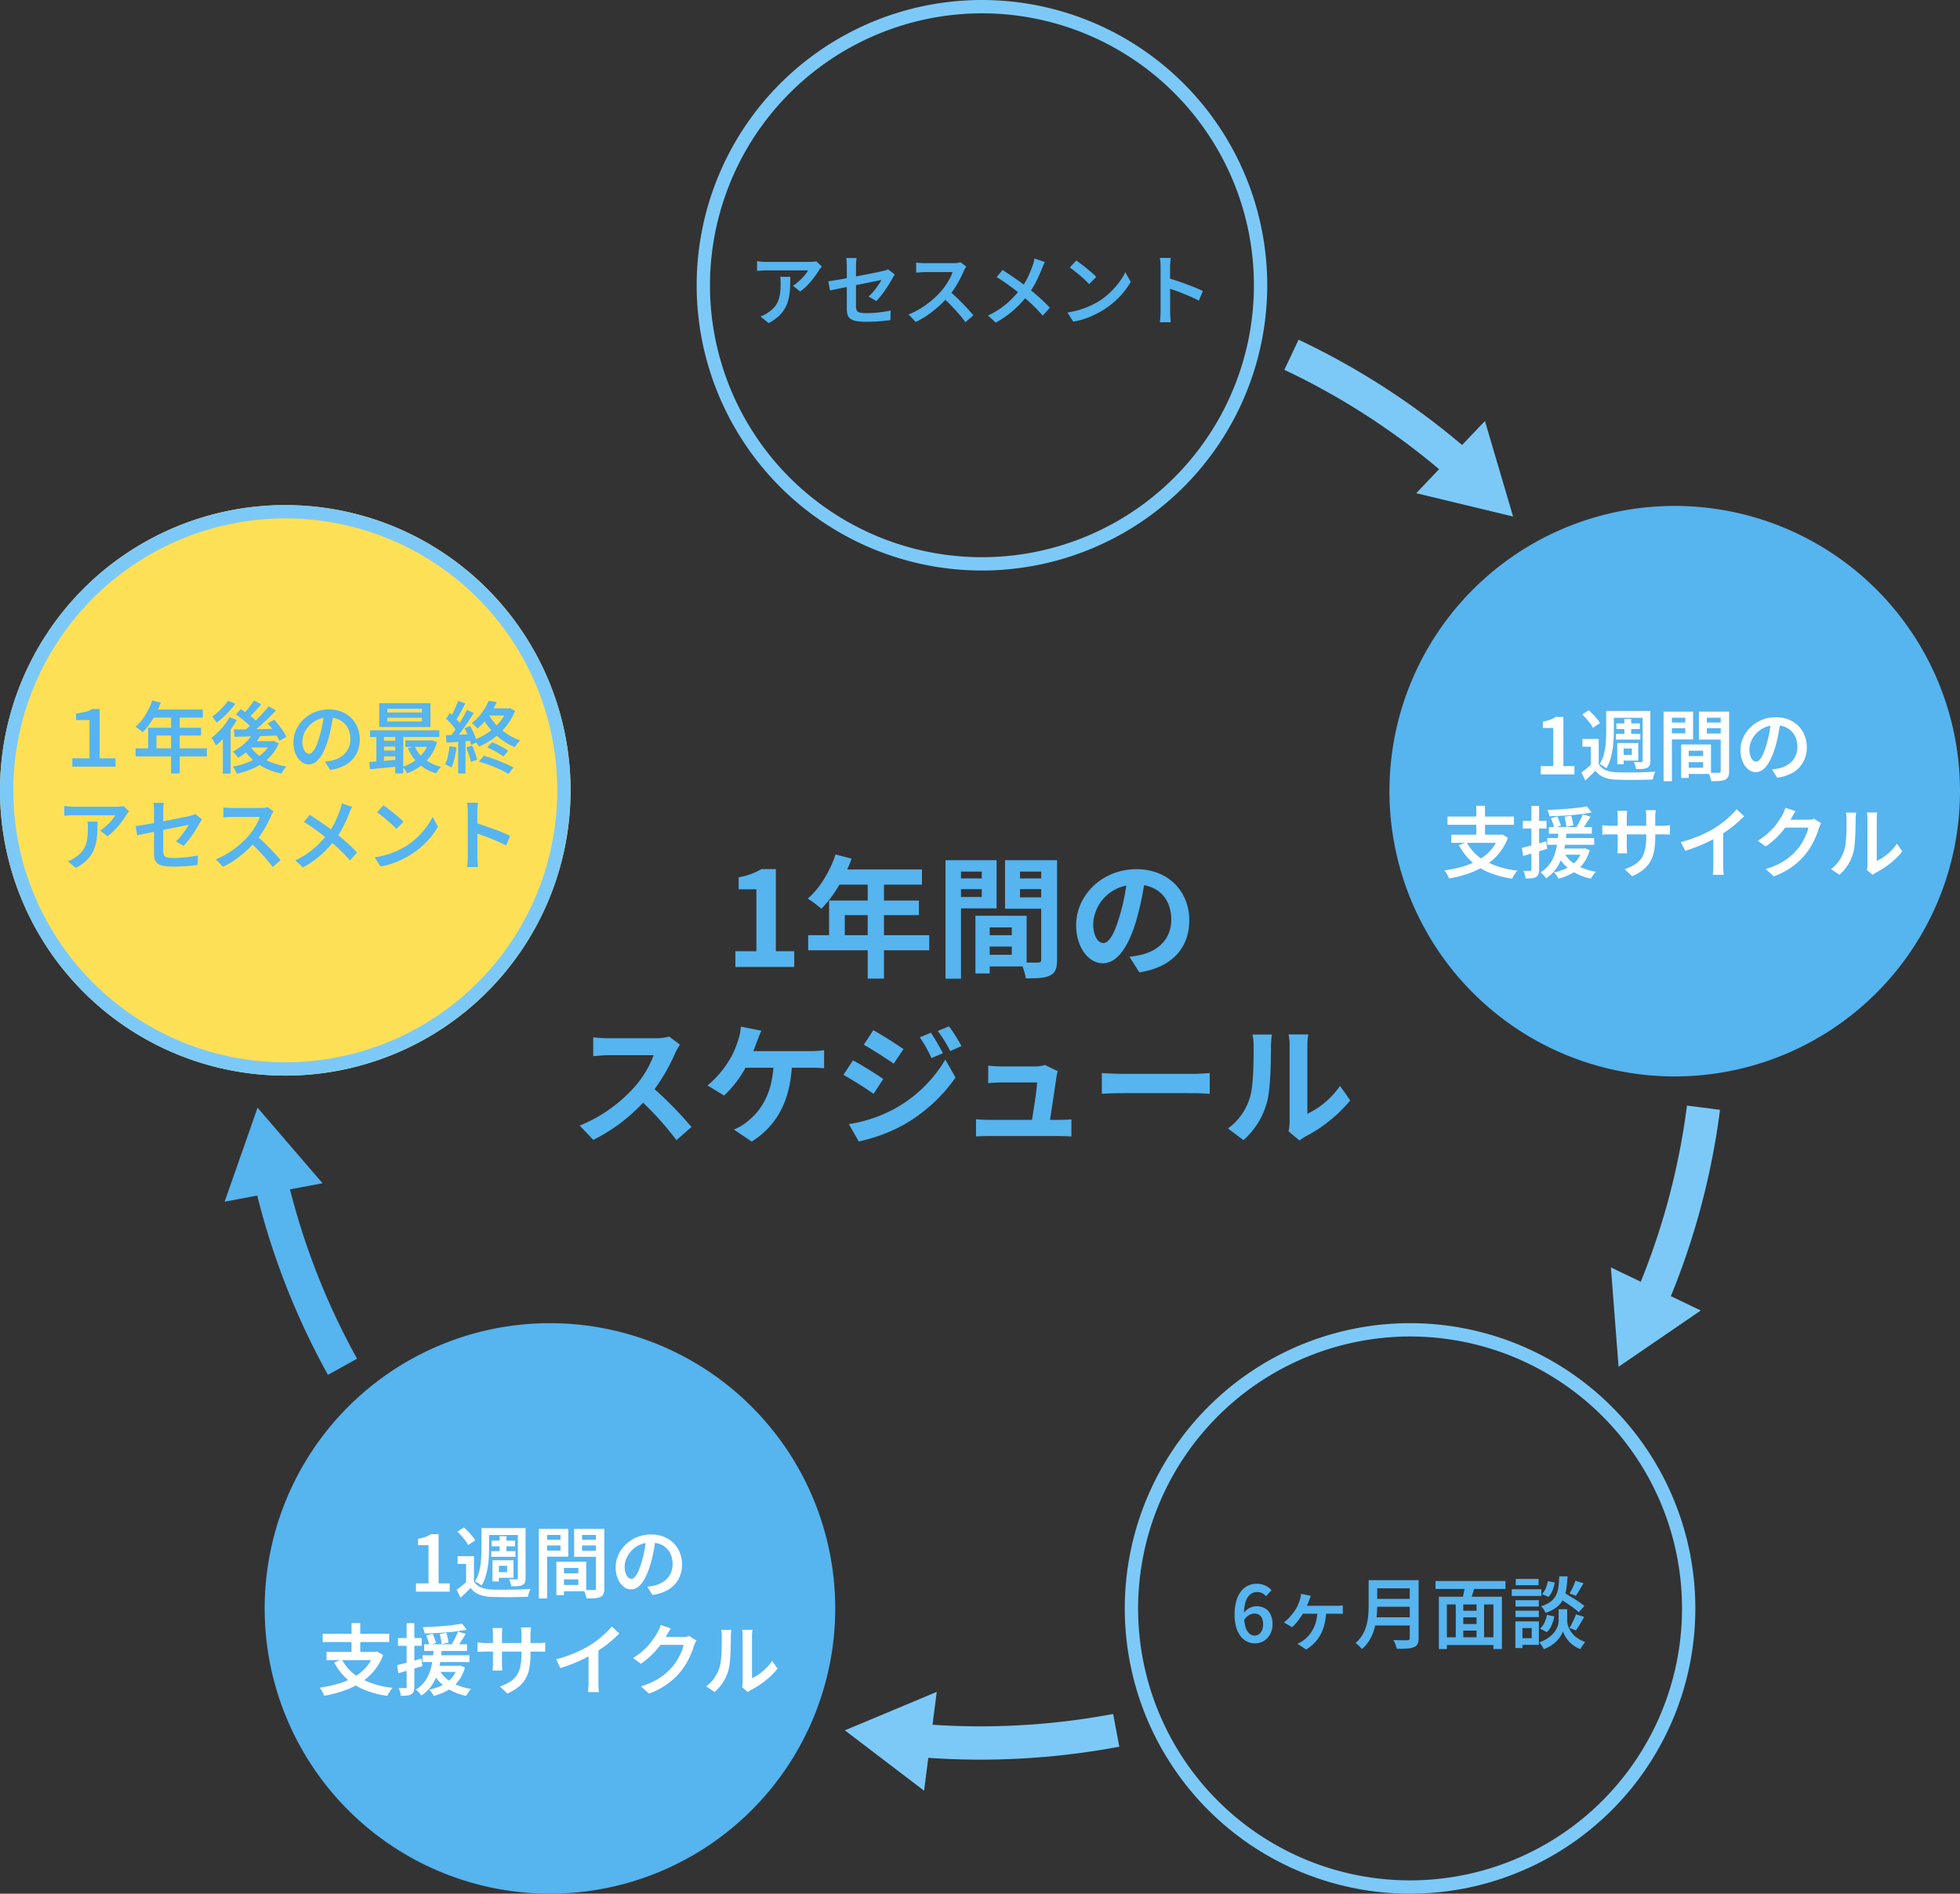 <svg xmlns="http://www.w3.org/2000/svg" width="503.604" height="486.604" viewBox="0 0 503.604 486.604">
  <rect x="0" y="0" width="503.604" height="486.604" fill="#333333" stroke="none"/>
  <g id="グループ_55331" data-name="グループ 55331" transform="translate(971 15873)">
    <path id="パス_24937" data-name="パス 24937" d="M282.053,3.423A69.879,69.879,0,1,1,212.174,73.3,69.958,69.958,0,0,1,282.053,3.423m0-3.423a73.3,73.3,0,1,0,73.3,73.3A73.3,73.3,0,0,0,282.053,0" transform="translate(-1000.751 -15873)" fill="#7cc9f8"/>
    <path id="パス_24938" data-name="パス 24938" d="M564.107,224.969a73.3,73.3,0,1,1-73.3-73.3,73.3,73.3,0,0,1,73.3,73.3" transform="translate(-1031.503 -15894.667)" fill="#56b4ef"/>
    <path id="パス_24945" data-name="パス 24945" d="M411.068,400.492a69.879,69.879,0,1,1-69.878,69.879,69.958,69.958,0,0,1,69.878-69.879m0-3.423a73.3,73.3,0,1,0,73.3,73.3,73.3,73.3,0,0,0-73.3-73.3" transform="translate(-1019.767 -15930.069)" fill="#7cc9f8"/>
    <path id="パス_24961" data-name="パス 24961" d="M226.34,470.37a73.3,73.3,0,1,1-73.3-73.3,73.3,73.3,0,0,1,73.3,73.3" transform="translate(-982.736 -15930.068)" fill="#56b4ef"/>
    <path id="パス_24972" data-name="パス 24972" d="M146.6,224.969a73.3,73.3,0,1,1-73.3-73.3,73.3,73.3,0,0,1,73.3,73.3" transform="translate(-971 -15894.88)" fill="#fee057"/>
    <path id="パス_24973" data-name="パス 24973" d="M73.3,155.09A69.879,69.879,0,1,1,3.423,224.969,69.958,69.958,0,0,1,73.3,155.09m0-3.423a73.3,73.3,0,1,0,73.3,73.3,73.3,73.3,0,0,0-73.3-73.3" transform="translate(-971 -15894.88)" fill="#7cc9f8"/>
    <path id="パス_24982" data-name="パス 24982" d="M498.738,384.262l-7.857-3.39a181.733,181.733,0,0,0,13.388-48.888l8.487,1.088a190.257,190.257,0,0,1-14.018,51.189" transform="translate(-1041.817 -15920.894)" fill="#7cc9f8"/>
    <path id="パス_24983" data-name="パス 24983" d="M506.772,391.65l-21.12,14.461-1.967-25.521Z" transform="translate(-1040.779 -15927.906)" fill="#7cc9f8"/>
    <path id="パス_24984" data-name="パス 24984" d="M291.546,526.408c-5.652,0-11.371-.252-16.995-.75l.754-8.524c5.375.475,10.84.717,16.241.717a184.5,184.5,0,0,0,34.074-3.181l1.585,8.41a193.3,193.3,0,0,1-35.659,3.328" transform="translate(-1010.608 -15947.249)" fill="#7cc9f8"/>
    <path id="パス_24985" data-name="パス 24985" d="M274.027,533.433l-20.36-15.514,23.614-9.879Z" transform="translate(-1007.595 -15946.293)" fill="#7cc9f8"/>
    <path id="パス_24986" data-name="パス 24986" d="M95.261,404.16a190.475,190.475,0,0,1-19.008-49.547l8.338-1.921a181.917,181.917,0,0,0,18.156,47.321Z" transform="translate(-982.001 -15923.881)" fill="#56b4ef"/>
    <path id="パス_24987" data-name="パス 24987" d="M67.446,356.778l8.463-24.157L92.6,352.027Z" transform="translate(-980.73 -15920.985)" fill="#56b4ef"/>
    <path id="パス_24988" data-name="パス 24988" d="M428.361,137.834a183.122,183.122,0,0,0-42.726-28.088l3.656-7.738a191.721,191.721,0,0,1,44.722,29.4Z" transform="translate(-1026.634 -15887.716)" fill="#7cc9f8"/>
    <path id="パス_24989" data-name="パス 24989" d="M442.886,126.416l7.238,24.552-24.884-6Z" transform="translate(-1032.347 -15891.237)" fill="#7cc9f8"/>
    <path id="パス_27294" data-name="パス 27294" d="M-58.225,0H-43.1V-4.046h-4.726V-25.16h-3.706a16.32,16.32,0,0,1-5.848,2.108v3.094h4.556V-4.046h-5.406Zm28.118-8.16v-5.168h5.882V-8.16Zm21.692,0H-20.043v-5.168h8.976v-3.74h-8.976v-4.08h9.758v-3.91h-19.21a21.707,21.707,0,0,0,1.122-2.788L-32.487-28.9c-1.462,4.386-4.08,8.738-7.14,11.322a31.291,31.291,0,0,1,3.5,2.618A30.555,30.555,0,0,0-31.5-21.148h7.276v4.08h-9.928V-8.16h-5.372v3.876h15.3V2.992h4.182V-4.284H-8.415Zm13.5-16.354v1.768H-.255v-1.768ZM-.255-17.986v-2.006H5.083v2.006Zm9.146,2.924V-27.438H-4.233V3.026H-.255V-15.062Zm6.018-2.822v-2.108h5.44v2.108Zm5.44-6.63v1.768h-5.44v-1.768ZM7.123-3.128V-5.236H12.8v2.108ZM12.8-10.166V-8.16H7.123v-2.006ZM24.429-27.438H11.067V-14.96h9.282V-1.87c0,.544-.2.714-.816.748-.442,0-1.632.034-2.924-.034v-12H3.451V1.666H7.123v-1.8h8.432a16.178,16.178,0,0,1,.85,3.06c2.924,0,4.9-.068,6.222-.748,1.36-.646,1.8-1.836,1.8-4.012ZM36.295-6.154c-1.258,0-2.584-1.632-2.584-5.032a10.554,10.554,0,0,1,8.5-9.724,53.593,53.593,0,0,1-1.8,8.126C39.049-8.262,37.723-6.154,36.295-6.154Zm9.282,7.548C54.043.068,58.4-4.964,58.4-12c0-7.344-5.3-13.124-13.6-13.124-8.7,0-15.47,6.63-15.47,14.382,0,5.644,3.128,9.792,6.868,9.792,3.672,0,6.562-4.182,8.568-10.948a72.71,72.71,0,0,0,2.006-9.112c4.488.782,7,4.216,7,8.874,0,4.9-3.332,7.956-7.616,8.976a24.361,24.361,0,0,1-3.128.544ZM-75.242,17.874a12.186,12.186,0,0,1-3.5.442h-12a37.985,37.985,0,0,1-4.012-.238v4.828c.714-.034,2.584-.238,4.012-.238H-79.22A26.344,26.344,0,0,1-84.286,31a38.114,38.114,0,0,1-13.94,9.758l3.5,3.672A44.786,44.786,0,0,0-81.94,34.874,77.534,77.534,0,0,1-73.372,44.5L-69.5,41.13a95.581,95.581,0,0,0-9.486-9.724,49.988,49.988,0,0,0,5.338-9.35,16.065,16.065,0,0,1,1.19-2.108Zm21.624,3.74c.374-.884.68-1.768.952-2.482s.714-1.9,1.122-2.754l-5.27-1.054a13.357,13.357,0,0,1-.714,3.5A21.368,21.368,0,0,1-59.5,23.45a26.036,26.036,0,0,1-5.882,7l4.25,2.584a27.993,27.993,0,0,0,5.508-7.14h7.174c-.544,7.106-3.366,11.288-6.936,14.008a12.229,12.229,0,0,1-3.23,1.87l4.59,3.094c6.154-3.876,9.69-9.928,10.3-18.972h4.76a35.144,35.144,0,0,1,3.536.136V21.376a22.294,22.294,0,0,1-3.536.238ZM-7.99,16.888l-2.856,1.19a30.711,30.711,0,0,1,2.992,5.338L-4.9,22.158A57.816,57.816,0,0,0-7.99,16.888Zm4.658-1.632-2.89,1.19a32.671,32.671,0,0,1,3.2,5.168l2.89-1.292A43.722,43.722,0,0,0-3.332,15.256Zm-19.448.986-2.448,3.74c2.244,1.258,5.78,3.536,7.684,4.862l2.516-3.74C-16.8,19.88-20.536,17.466-22.78,16.242Zm-6.29,24.14,2.55,4.454a42.76,42.76,0,0,0,11.356-4.182,41.013,41.013,0,0,0,13.5-12.24L-4.284,23.79A34.419,34.419,0,0,1-17.51,36.54,36.461,36.461,0,0,1-29.07,40.382Zm1.054-16.388-2.448,3.74c2.278,1.224,5.814,3.5,7.752,4.862l2.482-3.808C-21.964,27.564-25.7,25.218-28.016,23.994Zm50.626,15.3c.51-3.23,1.394-9.078,1.666-11.084a9.478,9.478,0,0,1,.34-1.428l-3.3-1.6a7.7,7.7,0,0,1-2.516.374H10.1c-.918,0-2.482-.1-3.366-.2v4.488c.986-.068,2.312-.17,3.4-.17h9.18c-.1,1.9-.85,6.732-1.326,9.622H6.97a32.664,32.664,0,0,1-3.366-.17v4.42c1.292-.068,2.142-.1,3.366-.1H24.854c.918,0,2.584.068,3.264.1V39.158c-.884.1-2.448.136-3.332.136Zm13.328-6.7c1.258-.1,3.536-.17,5.474-.17H59.67c1.428,0,3.162.136,3.978.17V27.258c-.884.068-2.38.2-3.978.2H41.412c-1.768,0-4.25-.1-5.474-.2Zm36.38,11.9a19.935,19.935,0,0,0,6.052-9.758c.918-3.434,1.02-10.268,1.02-14.28a22.972,22.972,0,0,1,.238-3.094h-5a12.9,12.9,0,0,1,.306,3.128c0,4.114-.034,10.2-.986,13.124A15.133,15.133,0,0,1,68.34,41.5Zm14.416.1a10.249,10.249,0,0,1,1.5-1.02A37.436,37.436,0,0,0,99.756,34.3l-2.618-3.74a21.531,21.531,0,0,1-8.4,7.174V20.288a17.265,17.265,0,0,1,.238-2.958H83.912a15.074,15.074,0,0,1,.272,2.924V39.736a12.938,12.938,0,0,1-.272,2.516Z" transform="translate(-723.826 -15624.527)" fill="#56b4ef"/>
    <path id="パス_27289" data-name="パス 27289" d="M-40.84-13.52q-.14.16-.36.44a4.844,4.844,0,0,0-.34.48,18.219,18.219,0,0,1-1.2,1.77,24.089,24.089,0,0,1-1.7,2.01A12.942,12.942,0,0,1-46.4-7.1l-1.86-1.48a9.772,9.772,0,0,0,1.22-.89q.6-.51,1.13-1.06a11.489,11.489,0,0,0,.92-1.07,8.031,8.031,0,0,0,.61-.92h-10.7q-.62,0-1.17.04t-1.23.1V-14.9q.56.08,1.17.14t1.23.06H-44.1q.26,0,.62-.02t.71-.06a4.38,4.38,0,0,0,.51-.08Zm-8.1,2.66q0,1.52-.07,2.92a15.7,15.7,0,0,1-.35,2.65,9.3,9.3,0,0,1-.88,2.37A8.513,8.513,0,0,1-51.87-.81,11.456,11.456,0,0,1-54.5,1.02l-2.1-1.7a8.922,8.922,0,0,0,.99-.42,6.257,6.257,0,0,0,1.03-.64,7.229,7.229,0,0,0,1.64-1.45,5.836,5.836,0,0,0,.95-1.68,8.6,8.6,0,0,0,.45-1.98,20.587,20.587,0,0,0,.12-2.29q0-.44-.02-.85a7.114,7.114,0,0,0-.1-.87Zm14.52,8.22V-13.52q0-.34-.02-.73t-.05-.77a5.834,5.834,0,0,0-.09-.68h2.68a10.226,10.226,0,0,0-.12,1.07q-.04.61-.04,1.11V-3.26a2.313,2.313,0,0,0,.19,1.01,1.118,1.118,0,0,0,.76.55,6.684,6.684,0,0,0,1.69.16q1.08,0,2.15-.08t2.11-.23q1.04-.15,2.02-.33L-23.22.26q-.84.1-1.86.21t-2.13.16q-1.11.05-2.23.05a13.682,13.682,0,0,1-2.61-.2,3.5,3.5,0,0,1-1.5-.61,2.013,2.013,0,0,1-.69-1.04A5.375,5.375,0,0,1-34.42-2.64Zm12.32-8.82q-.12.18-.3.47t-.32.53q-.34.62-.81,1.4t-1.03,1.59q-.56.81-1.15,1.55a15.331,15.331,0,0,1-1.13,1.28L-28.82-5.8a11.8,11.8,0,0,0,1.34-1.41q.64-.79,1.16-1.55a12.95,12.95,0,0,0,.8-1.3q-.22.04-.92.19t-1.71.35l-2.22.44q-1.21.24-2.46.5t-2.39.49q-1.14.23-2.06.42t-1.46.31l-.44-2.36q.58-.08,1.52-.23t2.12-.36q1.18-.21,2.46-.46t2.53-.49q1.25-.24,2.34-.46t1.9-.39q.81-.17,1.17-.25.4-.1.74-.2a2.619,2.619,0,0,0,.58-.24ZM-3.72-13.5l-.31.5a4.2,4.2,0,0,0-.33.64q-.4.94-1.01,2.12A25.975,25.975,0,0,1-6.75-7.89,19.532,19.532,0,0,1-8.38-5.74a28.466,28.466,0,0,1-2.45,2.47,29.39,29.39,0,0,1-2.83,2.24A19.973,19.973,0,0,1-16.7.72L-18.56-1.2a18.172,18.172,0,0,0,3.14-1.57A24.27,24.27,0,0,0-12.6-4.82,22.232,22.232,0,0,0-10.34-7,16.234,16.234,0,0,0-9.05-8.65a18.9,18.9,0,0,0,1.09-1.79,8.995,8.995,0,0,0,.7-1.64h-7.06q-.4,0-.86.03t-.84.06q-.38.03-.58.03v-2.56q.24.04.67.07t.87.05q.44.02.74.02h7.24a9.465,9.465,0,0,0,1.12-.06,3.748,3.748,0,0,0,.78-.16Zm-4.4,6.26q.8.64,1.67,1.46t1.73,1.7q.86.88,1.59,1.69T-1.9-.98L-3.94.78q-.72-1-1.68-2.1t-2.02-2.2Q-8.7-4.62-9.78-5.58Zm24.6-7.42q-.18.32-.41.84t-.37.86q-.38,1-.91,2.16T13.58-8.46a21.417,21.417,0,0,1-1.5,2.26Q11.14-5,9.96-3.76A25.186,25.186,0,0,1,7.28-1.34,24.742,24.742,0,0,1,3.84.9L1.86-.92a21.276,21.276,0,0,0,4.73-3,24.42,24.42,0,0,0,3.55-3.74,16.58,16.58,0,0,0,1.96-3.13,32.226,32.226,0,0,0,1.26-3.05,7.9,7.9,0,0,0,.26-.88q.12-.5.2-.86ZM5.6-12.62q.74.48,1.6,1.05T8.92-10.4q.86.6,1.65,1.18t1.39,1.08q1.6,1.24,3.09,2.58t2.69,2.64L15.92-.9q-1.3-1.5-2.65-2.78T10.36-6.26q-.54-.46-1.24-1.01T7.6-8.42q-.82-.6-1.71-1.21T4.08-10.8Zm18.94-2.44q.52.36,1.22.89t1.44,1.13q.74.6,1.4,1.17a12.865,12.865,0,0,1,1.08,1.03L27.86-9q-.38-.4-.99-.98t-1.33-1.19q-.72-.61-1.42-1.17a15.337,15.337,0,0,0-1.26-.92ZM22.26-1.7a21.454,21.454,0,0,0,3.02-.66,21.676,21.676,0,0,0,2.59-.95A22.2,22.2,0,0,0,30.02-4.4a18.152,18.152,0,0,0,3.04-2.29,20.444,20.444,0,0,0,2.42-2.68,16.111,16.111,0,0,0,1.66-2.69l1.38,2.48A17.817,17.817,0,0,1,36.7-6.92a21.059,21.059,0,0,1-2.44,2.51,22.32,22.32,0,0,1-2.94,2.17q-1.02.6-2.2,1.17A21.591,21.591,0,0,1,26.6-.05a17.684,17.684,0,0,1-2.84.69ZM46.2-1.88V-13.4q0-.52-.04-1.17a8.616,8.616,0,0,0-.14-1.15h2.8q-.06.5-.12,1.12t-.06,1.2v3.78q0,1.18.01,2.4t.01,2.31v3.03q0,.3.02.78t.06.99q.04.51.08.91h-2.8q.08-.56.13-1.32T46.2-1.88Zm1.92-8.66q1,.28,2.22.69t2.48.87q1.26.46,2.37.92t1.87.84L56.04-4.74q-.84-.46-1.88-.92t-2.11-.89q-1.07-.43-2.09-.79t-1.84-.62Z" transform="translate(-719 -15791)" fill="#56b4ef"/>
    <path id="パス_27290" data-name="パス 27290" d="M-34.12,0V-2.14h3.22v-9.8h-2.68v-1.64a11.606,11.606,0,0,0,1.87-.49,7.513,7.513,0,0,0,1.45-.71h1.96V-2.14h2.84V0Zm14.9-9.12v7.3h-2.02v-5.3h-2.18v-2Zm0,6.46a3.738,3.738,0,0,0,1.77,1.54,7.6,7.6,0,0,0,2.75.56q.92.04,2.2.05t2.7-.01q1.42-.02,2.75-.07T-4.7-.72q-.1.24-.24.6a6.848,6.848,0,0,0-.24.74q-.1.38-.16.68-.94.04-2.16.07t-2.53.04q-1.31.01-2.52-.01t-2.13-.06a9.811,9.811,0,0,1-3.19-.6,5.123,5.123,0,0,1-2.21-1.7q-.6.62-1.23,1.23t-1.35,1.29L-23.68-.5q.62-.44,1.32-1.01t1.34-1.15Zm-4.26-12.76,1.68-1.08a15.083,15.083,0,0,1,1.12,1.07q.56.59,1.04,1.17a6.273,6.273,0,0,1,.74,1.08l-1.82,1.2a7.073,7.073,0,0,0-.69-1.11q-.45-.61-.99-1.22T-23.48-15.42Zm7.36-.9H-7v1.76h-9.12Zm1.44,3.2h6.02v1.46h-6.02Zm-.1,2.7h6.24v1.46h-6.24Zm2.14-3.84h1.76v4.7h-1.76Zm-4.66-2.06h1.96v5.2q0,1.08-.07,2.32a24.253,24.253,0,0,1-.28,2.53,18.954,18.954,0,0,1-.58,2.5,8.555,8.555,0,0,1-1.01,2.19,5.269,5.269,0,0,0-.5-.38q-.32-.22-.65-.41t-.55-.29a8.847,8.847,0,0,0,1.14-2.71,17.06,17.06,0,0,0,.45-2.99q.09-1.5.09-2.76Zm9.36,0h1.98V-3.5a3.029,3.029,0,0,1-.17,1.13,1.293,1.293,0,0,1-.63.65,2.96,2.96,0,0,1-1.16.29q-.7.05-1.72.05a5.073,5.073,0,0,0-.2-.91,5.174,5.174,0,0,0-.36-.91q.62.02,1.18.03t.74.01a.474.474,0,0,0,.26-.09.353.353,0,0,0,.08-.27Zm-5.7,8.24h4.58v4.52h-4.58V-5.02h2.94V-6.66h-2.94Zm-.82,0h1.64v5.46h-1.64ZM2.96-4.72H8.6v1.56H2.96ZM2.84-7.7H9.62V-.12H2.84v-1.6H7.6V-6.1H2.84Zm-.88,0H3.9V.9H1.96ZM-1.5-13.34H3.68v1.46H-1.5Zm9.28,0H13v1.46H7.78Zm4.34-2.8h2.16V-.86a3.663,3.663,0,0,1-.22,1.4,1.569,1.569,0,0,1-.78.8,4.432,4.432,0,0,1-1.45.33q-.87.07-2.15.07a4.865,4.865,0,0,0-.15-.71Q9.42.64,9.27.23a4.567,4.567,0,0,0-.31-.69q.56.04,1.1.04h1.58a.541.541,0,0,0,.38-.1.505.505,0,0,0,.1-.36Zm-13.44,0H5.02V-9H-1.32v-1.56H3.02v-4.02H-1.32Zm14.56,0v1.56H8.56v4.06h4.68v1.56H6.52v-7.18Zm-15.8,0H-.42V1.74H-2.56ZM27.48-13.7q-.22,1.54-.53,3.25A31.953,31.953,0,0,1,26.12-7a19.1,19.1,0,0,1-1.36,3.46,7.208,7.208,0,0,1-1.67,2.2,2.99,2.99,0,0,1-1.95.76A3.046,3.046,0,0,1,19.2-1.3a5.039,5.039,0,0,1-1.45-2.01,7.462,7.462,0,0,1-.55-2.95,7.607,7.607,0,0,1,.7-3.22,8.836,8.836,0,0,1,1.93-2.7,9.01,9.01,0,0,1,2.88-1.85,9.4,9.4,0,0,1,3.57-.67,8.763,8.763,0,0,1,3.29.59,7.322,7.322,0,0,1,2.51,1.64,7.29,7.29,0,0,1,1.6,2.45,8,8,0,0,1,.56,3,7.858,7.858,0,0,1-.87,3.74,7.107,7.107,0,0,1-2.55,2.7A10.592,10.592,0,0,1,26.64.84L25.3-1.28q.56-.06,1-.14t.84-.16a7.131,7.131,0,0,0,1.81-.68,5.745,5.745,0,0,0,1.49-1.15,5.161,5.161,0,0,0,1.01-1.62,5.555,5.555,0,0,0,.37-2.07,6.3,6.3,0,0,0-.37-2.2,5,5,0,0,0-1.09-1.75,4.9,4.9,0,0,0-1.75-1.16,6.374,6.374,0,0,0-2.37-.41,6.748,6.748,0,0,0-2.87.58,6.72,6.72,0,0,0-2.11,1.5,6.688,6.688,0,0,0-1.31,2,5.356,5.356,0,0,0-.45,2.06,5.194,5.194,0,0,0,.26,1.77,2.6,2.6,0,0,0,.65,1.06,1.186,1.186,0,0,0,.79.35,1.268,1.268,0,0,0,.88-.44,4.815,4.815,0,0,0,.87-1.37,19,19,0,0,0,.87-2.37,30.847,30.847,0,0,0,.76-3.07,30.749,30.749,0,0,0,.46-3.21ZM-53.14,17.44a11.574,11.574,0,0,0,4.88,4.87,22.4,22.4,0,0,0,8.14,2.39,3.943,3.943,0,0,0-.49.62q-.25.38-.49.77a6.983,6.983,0,0,0-.38.69,24.879,24.879,0,0,1-5.96-1.59,15.444,15.444,0,0,1-4.51-2.84,15.2,15.2,0,0,1-3.19-4.19Zm-3.96-1.96h12.88v2.1H-57.1Zm-.98-4.66H-41v2.12H-58.08Zm7.4-2.76h2.24v8.38h-2.24Zm5.76,7.42h.46l.4-.08,1.5.88a13.733,13.733,0,0,1-2.42,4.17,15.271,15.271,0,0,1-3.5,3.01A20.754,20.754,0,0,1-52.8,25.5a31.745,31.745,0,0,1-4.9,1.24,3.281,3.281,0,0,0-.29-.69q-.21-.39-.44-.77a3.943,3.943,0,0,0-.45-.62,32.255,32.255,0,0,0,4.72-.99,18.93,18.93,0,0,0,4.05-1.69,12.316,12.316,0,0,0,3.16-2.54,10.281,10.281,0,0,0,2.03-3.56Zm12.9-1.96H-21v1.7H-32.02Zm-.42,2.82h12.06v1.74H-32.44Zm2.64,2.7h6.78v1.58H-29.8Zm-1.7-7.8,1.64-.44q.26.56.52,1.23t.4,1.13l-1.72.56q-.12-.5-.36-1.2T-31.5,11.24Zm3.5-.36,1.7-.3q.18.6.33,1.31t.23,1.19l-1.8.4q-.04-.5-.17-1.24T-28,10.88Zm5.72-2.7,1.22,1.58q-1.1.22-2.43.4t-2.77.3q-1.44.12-2.88.18t-2.78.1a3.273,3.273,0,0,0-.17-.82,5.749,5.749,0,0,0-.31-.78q1.32-.06,2.71-.14t2.74-.2q1.35-.12,2.56-.27T-22.28,8.18Zm-5.78,12.04a7.924,7.924,0,0,0,1.87,2.21,10.374,10.374,0,0,0,2.75,1.61,16.556,16.556,0,0,0,3.5.96,5.289,5.289,0,0,0-.7.84,9.116,9.116,0,0,0-.58.94,13.989,13.989,0,0,1-5.17-2.16,10.8,10.8,0,0,1-3.41-3.88Zm4.74-9.96,2,.58q-.56.92-1.16,1.85t-1.1,1.59l-1.52-.54q.32-.48.65-1.09t.63-1.24Q-23.52,10.78-23.32,10.26Zm-.14,8.78h.4l.34-.06,1.18.48a9.989,9.989,0,0,1-1.76,3.59,9.333,9.333,0,0,1-2.75,2.34,14.774,14.774,0,0,1-3.51,1.39,4.3,4.3,0,0,0-.3-.53q-.2-.31-.43-.61a2.674,2.674,0,0,0-.43-.46,13.739,13.739,0,0,0,3.28-1.1,7.931,7.931,0,0,0,2.48-1.88,7.23,7.23,0,0,0,1.5-2.88Zm-6.08-4.44h2.06q-.1,1.24-.27,2.58a24.69,24.69,0,0,1-.49,2.67,14.225,14.225,0,0,1-.89,2.58,10.723,10.723,0,0,1-1.46,2.34,9.341,9.341,0,0,1-2.19,1.93,4.086,4.086,0,0,0-.6-.82,4.873,4.873,0,0,0-.8-.72,7.91,7.91,0,0,0,1.98-1.68,8.99,8.99,0,0,0,1.3-2.07,11.739,11.739,0,0,0,.76-2.28,22.063,22.063,0,0,0,.39-2.33Q-29.62,15.64-29.54,14.6Zm-9.42,4.28q1.2-.3,2.86-.75t3.36-.95l.28,1.94-3.21.96q-1.61.48-2.97.88Zm.22-6.96h6.1V13.9h-6.1Zm2.22-3.84h1.98V24.42a3.51,3.51,0,0,1-.17,1.21,1.374,1.374,0,0,1-.61.71,2.629,2.629,0,0,1-1.07.34,11.765,11.765,0,0,1-1.63.06,4.522,4.522,0,0,0-.19-.97,6.655,6.655,0,0,0-.37-1.01q.58.02,1.06.02t.66-.02a.44.44,0,0,0,.26-.06q.08-.06.08-.28ZM-4.7,16.06a20.4,20.4,0,0,1-.26,3.42,8.852,8.852,0,0,1-.92,2.74A7.513,7.513,0,0,1-7.7,24.41a12.2,12.2,0,0,1-2.94,1.75l-1.92-1.8a14.424,14.424,0,0,0,2.48-1.14,5.8,5.8,0,0,0,1.72-1.54,6.288,6.288,0,0,0,1.01-2.26,13.834,13.834,0,0,0,.33-3.26V10.98q0-.6-.04-1.07t-.08-.73h2.56q-.02.26-.07.73a10.213,10.213,0,0,0-.05,1.07Zm-7.22-6.72q-.02.24-.06.69t-.04,1.03v7.2q0,.4.02.81t.03.72q.01.31.03.47h-2.52a2.827,2.827,0,0,0,.06-.47q.02-.31.04-.71t.02-.82V11.04q0-.4-.03-.84t-.09-.86Zm-6.38,3.68.48.06q.32.04.75.08t.89.04H-3.02q.76,0,1.26-.04t.84-.1v2.4a7.1,7.1,0,0,0-.81-.05Q-2.26,15.4-3,15.4H-16.18q-.48,0-.89.01t-.72.03q-.31.02-.51.02ZM1.88,17.38a34.252,34.252,0,0,0,4.86-1.65,29.924,29.924,0,0,0,3.88-1.99,22.04,22.04,0,0,0,2.07-1.45q1.03-.81,1.95-1.68A16.623,16.623,0,0,0,16.2,8.94l1.94,1.82q-.9.9-1.96,1.81T13.97,14.3q-1.15.82-2.33,1.54-1.12.66-2.52,1.36T6.15,18.52Q4.58,19.14,3,19.64Zm8.34-2.46,2.54-.64v9.04q0,.42.01.91t.05.92a4.088,4.088,0,0,0,.1.65H10.08a6.428,6.428,0,0,0,.07-.65q.03-.43.05-.92t.02-.91Zm27.72-2.38a6.963,6.963,0,0,0-.62,1.34,19.378,19.378,0,0,1-.74,2.05,21.485,21.485,0,0,1-1.17,2.36,16.737,16.737,0,0,1-1.59,2.31,18.253,18.253,0,0,1-3.32,3.11,20.767,20.767,0,0,1-4.72,2.49l-2.1-1.88a19.675,19.675,0,0,0,3.46-1.38,15.791,15.791,0,0,0,2.59-1.68,15.565,15.565,0,0,0,1.99-1.92,12,12,0,0,0,1.32-1.84,17.222,17.222,0,0,0,1.03-2.04,9.823,9.823,0,0,0,.59-1.8H27.72l.84-2.02h5.9a6.436,6.436,0,0,0,.89-.06,3.156,3.156,0,0,0,.73-.18ZM31.36,9.42q-.32.48-.64,1.04t-.48.86a22.08,22.08,0,0,1-1.63,2.47,21.944,21.944,0,0,1-2.22,2.51,19.642,19.642,0,0,1-2.73,2.22l-2-1.48a17.933,17.933,0,0,0,2.31-1.67,16.754,16.754,0,0,0,1.76-1.74,18.024,18.024,0,0,0,1.29-1.67q.54-.8.9-1.46a7.192,7.192,0,0,0,.45-.89,6.675,6.675,0,0,0,.37-1.05ZM49.68,24.56q.06-.28.1-.64a6.515,6.515,0,0,0,.04-.72V11.44a8.9,8.9,0,0,0-.06-1.11q-.06-.47-.08-.55h2.66q0,.08-.06.55a9.1,9.1,0,0,0-.06,1.13V22.22a10.711,10.711,0,0,0,1.79-1.03,14.471,14.471,0,0,0,1.82-1.52,13.185,13.185,0,0,0,1.59-1.87l1.36,1.96a16.083,16.083,0,0,1-2,2.15,22.716,22.716,0,0,1-2.4,1.9,20.428,20.428,0,0,1-2.4,1.43q-.3.18-.49.32t-.31.24Zm-9.24-.24a8.26,8.26,0,0,0,2.15-2.21,10.579,10.579,0,0,0,1.27-2.61,8.566,8.566,0,0,0,.34-1.64q.12-.98.18-2.1t.07-2.22q.01-1.1.01-1.98a8.142,8.142,0,0,0-.05-.97q-.05-.41-.13-.77h2.64a2.332,2.332,0,0,0-.05.33q-.03.27-.06.63t-.03.74q0,.88-.02,2.04t-.08,2.38q-.06,1.22-.17,2.31a10.572,10.572,0,0,1-.33,1.85,11.061,11.061,0,0,1-1.36,3.11,11.785,11.785,0,0,1-2.2,2.57Z" transform="translate(-541 -15674)" fill="#fff"/>
    <path id="パス_27291" data-name="パス 27291" d="M-55.42,0V-2.14H-51v-9.84h-3.46v-1.64q1.36-.24,2.36-.46a5.183,5.183,0,0,0,1.78-.74h1.94V-2.14h4.06V0Zm20.54-17.02,2.2.56a23.677,23.677,0,0,1-1.28,2.89,22.822,22.822,0,0,1-1.6,2.62,16.467,16.467,0,0,1-1.76,2.11q-.22-.18-.56-.45t-.68-.53a5.684,5.684,0,0,0-.62-.42,12.312,12.312,0,0,0,1.73-1.87,16.651,16.651,0,0,0,1.47-2.33A17.438,17.438,0,0,0-34.88-17.02Zm.22,2.34h12.78v2.08h-13.8ZM-35.94-10h13.6v2H-33.8v4.34h-2.14Zm-3.22,5.3h18.32v2.06H-39.16Zm9.12-8.9h2.22V1.74h-2.22ZM-8.96-8.68l1.92.6A12.859,12.859,0,0,1-8.61-5.82,18,18,0,0,1-10.6-3.84a16.3,16.3,0,0,1-2.16,1.56q-.14-.2-.4-.5l-.53-.61a4.216,4.216,0,0,0-.49-.49,13.926,13.926,0,0,0,2.99-2.06A10.528,10.528,0,0,0-8.96-8.68ZM-8.74-17l1.86.96q-.78.94-1.65,1.88t-1.59,1.6l-1.48-.84q.48-.48,1.01-1.1t1.02-1.28Q-9.08-16.44-8.74-17Zm3.76,1.5,1.92,1.06q-1.04,1.1-2.28,2.28T-7.83-9.9Q-9.08-8.82-10.2-8.02l-1.42-.94q.84-.62,1.74-1.42t1.79-1.68q.89-.88,1.69-1.76T-4.98-15.5Zm-8.44,2.1,1.28-1.38q.74.46,1.55,1.04t1.53,1.18a8.3,8.3,0,0,1,1.14,1.12L-9.28-9.9a9.929,9.929,0,0,0-1.1-1.13q-.7-.63-1.49-1.25T-13.42-13.4Zm8.22,2.26,1.66-.9q.62.66,1.22,1.44T-1.2-9.05A9.614,9.614,0,0,1-.4-7.66L-2.2-6.64a11.744,11.744,0,0,0-.74-1.39q-.48-.79-1.07-1.6T-5.2-11.14Zm-8.72,1.58q1.46,0,3.36-.03t4.05-.07l4.27-.08-.08,1.72q-2.04.08-4.1.15t-3.94.12l-3.38.09Zm4.08,4.12A9.259,9.259,0,0,0-7.61-2.97,13.2,13.2,0,0,0-4.39-1.14,18.908,18.908,0,0,0-.4-.04,5.357,5.357,0,0,0-.87.51q-.25.33-.46.66a6.885,6.885,0,0,0-.35.61A17.272,17.272,0,0,1-5.81.41,13.794,13.794,0,0,1-9.12-1.82a12.716,12.716,0,0,1-2.44-3.06Zm.5-1.1H-3.8v1.62h-6.98Zm4.86,0h.4l.36-.08L-2.38-6A10.825,10.825,0,0,1-4.15-3.06,12.275,12.275,0,0,1-6.65-.83,15.857,15.857,0,0,1-9.71.77a23.023,23.023,0,0,1-3.45,1.05A6.251,6.251,0,0,0-13.6.88,5.918,5.918,0,0,0-14.18,0a20.793,20.793,0,0,0,3.15-.83,14.983,14.983,0,0,0,2.8-1.31,10.828,10.828,0,0,0,2.26-1.8,7.3,7.3,0,0,0,1.49-2.3ZM-15.04-12.7l1.88.7a20.549,20.549,0,0,1-1.52,2.41,25.031,25.031,0,0,1-1.87,2.28,19.523,19.523,0,0,1-1.97,1.87,3.651,3.651,0,0,0-.29-.61q-.21-.37-.43-.75a4.5,4.5,0,0,0-.42-.62A15.127,15.127,0,0,0-17.93-8.9a17.545,17.545,0,0,0,1.6-1.82A14.959,14.959,0,0,0-15.04-12.7Zm-.4-4.24,1.9.76a18.27,18.27,0,0,1-1.4,1.75q-.8.89-1.67,1.7a17.18,17.18,0,0,1-1.71,1.41q-.14-.22-.34-.5t-.42-.57q-.22-.29-.38-.49a16.432,16.432,0,0,0,1.51-1.21,18.087,18.087,0,0,0,1.43-1.43A10.276,10.276,0,0,0-15.44-16.94Zm-1.3,8.4,1.8-1.82.2.1V1.78h-2ZM11.68-13.7q-.22,1.54-.53,3.25A31.953,31.953,0,0,1,10.32-7,19.1,19.1,0,0,1,8.96-3.54a7.208,7.208,0,0,1-1.67,2.2,2.99,2.99,0,0,1-1.95.76A3.046,3.046,0,0,1,3.4-1.3,5.039,5.039,0,0,1,1.95-3.31,7.462,7.462,0,0,1,1.4-6.26a7.607,7.607,0,0,1,.7-3.22,8.836,8.836,0,0,1,1.93-2.7,9.01,9.01,0,0,1,2.88-1.85,9.4,9.4,0,0,1,3.57-.67,8.763,8.763,0,0,1,3.29.59,7.322,7.322,0,0,1,2.51,1.64,7.29,7.29,0,0,1,1.6,2.45,8,8,0,0,1,.56,3,7.858,7.858,0,0,1-.87,3.74,7.107,7.107,0,0,1-2.55,2.7A10.592,10.592,0,0,1,10.84.84L9.5-1.28q.56-.06,1-.14t.84-.16a7.131,7.131,0,0,0,1.81-.68,5.745,5.745,0,0,0,1.49-1.15,5.161,5.161,0,0,0,1.01-1.62,5.555,5.555,0,0,0,.37-2.07,6.3,6.3,0,0,0-.37-2.2,5,5,0,0,0-1.09-1.75,4.9,4.9,0,0,0-1.75-1.16,6.374,6.374,0,0,0-2.37-.41,6.748,6.748,0,0,0-2.87.58,6.72,6.72,0,0,0-2.11,1.5,6.688,6.688,0,0,0-1.31,2A5.356,5.356,0,0,0,3.7-6.48a5.194,5.194,0,0,0,.26,1.77,2.6,2.6,0,0,0,.65,1.06,1.186,1.186,0,0,0,.79.35,1.268,1.268,0,0,0,.88-.44,4.815,4.815,0,0,0,.87-1.37,19,19,0,0,0,.87-2.37,30.847,30.847,0,0,0,.76-3.07,30.749,30.749,0,0,0,.46-3.21ZM25.5-12.58v.98h8.94v-.98Zm0-2.3v.96h8.94v-.96ZM23.44-16.3H36.6v6.12H23.44ZM21.08-9.34h17.8v1.72H21.08Zm9.08,2.6h6.7v1.66h-6.7Zm-6.14.08h4.66v1.5H24.02Zm0,2.52h4.66v1.5H24.02Zm8.5-1.1a8.739,8.739,0,0,0,2.62,3.31A10.647,10.647,0,0,0,39.34.04a4.344,4.344,0,0,0-.46.5q-.24.3-.46.61a5.535,5.535,0,0,0-.36.57A11.311,11.311,0,0,1,33.64-.71,11.443,11.443,0,0,1,30.8-4.74Zm3.72-1.5h.38l.36-.06,1.32.5a11.85,11.85,0,0,1-1.75,3.63A11.533,11.533,0,0,1,33.9-.04,14.183,14.183,0,0,1,30.6,1.7a4.364,4.364,0,0,0-.51-.89,6.335,6.335,0,0,0-.65-.79,11.024,11.024,0,0,0,2.25-.97,11.015,11.015,0,0,0,1.97-1.43,9.353,9.353,0,0,0,1.56-1.84,8.7,8.7,0,0,0,1.02-2.2ZM20.9-1.2q1-.06,2.26-.16t2.66-.23q1.4-.13,2.8-.25l.02,1.76-4.01.4q-1.99.2-3.57.34Zm6.66-7.58h2.06V1.74H27.56Zm-4.86.04h1.96V-.58H22.7Zm28.52,3.8,1.22-1.34q.72.28,1.49.66t1.47.78a11.47,11.47,0,0,1,1.18.76L55.32-2.6a10.328,10.328,0,0,0-1.16-.81q-.7-.43-1.47-.83T51.22-4.94ZM49.04-1.3l1.24-1.5q.98.26,2.03.62t2.07.77q1.02.41,1.93.83t1.59.8L56.66,1.9A19.423,19.423,0,0,0,54.5.74Q53.22.14,51.79-.39T49.04-1.3Zm2.5-15.64,2.1.36a23.521,23.521,0,0,1-2,3.55,15.664,15.664,0,0,1-2.98,3.25,4.774,4.774,0,0,0-.42-.49q-.26-.27-.53-.51a3.242,3.242,0,0,0-.51-.38,13.151,13.151,0,0,0,1.92-1.82,14.571,14.571,0,0,0,1.45-2A12.682,12.682,0,0,0,51.54-16.94Zm.2,1.96h5.1v1.84H50.82Zm4.5,0h.42l.36-.08,1.32.74a15.191,15.191,0,0,1-2.33,3.98,17.235,17.235,0,0,1-3.24,3.08,18.262,18.262,0,0,1-3.71,2.1,3.617,3.617,0,0,0-.35-.58q-.23-.32-.49-.63a3.749,3.749,0,0,0-.48-.49,16.437,16.437,0,0,0,3.54-1.81,15.082,15.082,0,0,0,2.99-2.64,10.643,10.643,0,0,0,1.97-3.29ZM51.5-13.52a13.088,13.088,0,0,0,2.03,2.79,15.581,15.581,0,0,0,2.82,2.36,14.826,14.826,0,0,0,3.31,1.63,5.277,5.277,0,0,0-.48.51q-.26.31-.5.64A5.305,5.305,0,0,0,58.3-5a15.893,15.893,0,0,1-3.4-1.92A17.161,17.161,0,0,1,52-9.63a17.809,17.809,0,0,1-2.22-3.29Zm-7.8-3.4,1.86.7q-.4.74-.83,1.56t-.86,1.55q-.43.73-.81,1.29l-1.44-.62a14.267,14.267,0,0,0,.76-1.38q.38-.78.73-1.6T43.7-16.92Zm2.28,2.34,1.76.8q-.72,1.14-1.57,2.4t-1.7,2.41q-.85,1.15-1.61,2.03l-1.26-.7q.56-.68,1.16-1.54t1.19-1.8q.59-.94,1.11-1.87T45.98-14.58ZM40.6-12.34l1.02-1.44a14.661,14.661,0,0,1,1.1,1q.56.56,1.03,1.11a7.251,7.251,0,0,1,.73.99L43.36-9.02a6.569,6.569,0,0,0-.7-1.07q-.46-.59-1-1.18T40.6-12.34Zm4.76,2.5,1.42-.6a15.734,15.734,0,0,1,.76,1.42q.36.76.63,1.47a8.851,8.851,0,0,1,.39,1.27l-1.54.7a8.034,8.034,0,0,0-.36-1.31q-.26-.73-.6-1.51T45.36-9.84Zm-4.8,1.76q1.36-.04,3.24-.12l3.82-.16-.02,1.7q-1.82.14-3.62.26t-3.24.22ZM45.8-4.94l1.52-.48q.38.84.74,1.86a14.358,14.358,0,0,1,.52,1.78l-1.6.56a14.237,14.237,0,0,0-.48-1.8Q46.16-4.06,45.8-4.94Zm-4.3-.34,1.78.32a23.452,23.452,0,0,1-.49,2.83A12.782,12.782,0,0,1,42.02.22q-.2-.12-.5-.27t-.61-.3a4.706,4.706,0,0,0-.55-.23,8.807,8.807,0,0,0,.73-2.16A25.182,25.182,0,0,0,41.5-5.28Zm2.22-1.88H45.6V1.76H43.72ZM-40.84,11.48q-.14.16-.36.44a4.844,4.844,0,0,0-.34.48,18.219,18.219,0,0,1-1.2,1.77,24.089,24.089,0,0,1-1.7,2.01A12.942,12.942,0,0,1-46.4,17.9l-1.86-1.48a9.772,9.772,0,0,0,1.22-.89q.6-.51,1.13-1.06a11.489,11.489,0,0,0,.92-1.07,8.031,8.031,0,0,0,.61-.92h-10.7q-.62,0-1.17.04t-1.23.1V10.1q.56.08,1.17.14t1.23.06H-44.1q.26,0,.62-.02t.71-.06a4.38,4.38,0,0,0,.51-.08Zm-8.1,2.66q0,1.52-.07,2.92a15.7,15.7,0,0,1-.35,2.65,9.3,9.3,0,0,1-.88,2.37,8.513,8.513,0,0,1-1.63,2.11,11.456,11.456,0,0,1-2.63,1.83l-2.1-1.7a8.922,8.922,0,0,0,.99-.42,6.257,6.257,0,0,0,1.03-.64,7.229,7.229,0,0,0,1.64-1.45,5.836,5.836,0,0,0,.95-1.68,8.6,8.6,0,0,0,.45-1.98,20.587,20.587,0,0,0,.12-2.29q0-.44-.02-.85a7.114,7.114,0,0,0-.1-.87Zm14.52,8.22V11.48q0-.34-.02-.73t-.05-.77a5.834,5.834,0,0,0-.09-.68h2.68a10.226,10.226,0,0,0-.12,1.07q-.04.61-.04,1.11V21.74a2.313,2.313,0,0,0,.19,1.01,1.118,1.118,0,0,0,.76.55,6.684,6.684,0,0,0,1.69.16q1.08,0,2.15-.08t2.11-.23q1.04-.15,2.02-.33l-.08,2.44q-.84.1-1.86.21t-2.13.16q-1.11.05-2.23.05a13.682,13.682,0,0,1-2.61-.2,3.5,3.5,0,0,1-1.5-.61,2.013,2.013,0,0,1-.69-1.04A5.375,5.375,0,0,1-34.42,22.36Zm12.32-8.82q-.12.18-.3.47t-.32.53q-.34.62-.81,1.4t-1.03,1.59q-.56.81-1.15,1.55a15.331,15.331,0,0,1-1.13,1.28l-1.98-1.16a11.8,11.8,0,0,0,1.34-1.41q.64-.79,1.16-1.55a12.95,12.95,0,0,0,.8-1.3q-.22.04-.92.19t-1.71.35l-2.22.44q-1.21.24-2.46.5t-2.39.49q-1.14.23-2.06.42t-1.46.31l-.44-2.36q.58-.08,1.52-.23t2.12-.36q1.18-.21,2.46-.46t2.53-.49q1.25-.24,2.34-.46t1.9-.39q.81-.17,1.17-.25.4-.1.74-.2a2.619,2.619,0,0,0,.58-.24ZM-3.72,11.5l-.31.5a4.2,4.2,0,0,0-.33.64q-.4.94-1.01,2.12a25.975,25.975,0,0,1-1.38,2.35,19.532,19.532,0,0,1-1.63,2.15,28.466,28.466,0,0,1-2.45,2.47,29.39,29.39,0,0,1-2.83,2.24,19.972,19.972,0,0,1-3.04,1.75l-1.86-1.92a18.172,18.172,0,0,0,3.14-1.57,24.27,24.27,0,0,0,2.82-2.05A22.232,22.232,0,0,0-10.34,18a16.234,16.234,0,0,0,1.29-1.65,18.9,18.9,0,0,0,1.09-1.79,8.995,8.995,0,0,0,.7-1.64h-7.06q-.4,0-.86.03t-.84.06q-.38.03-.58.03V10.48q.24.04.67.07t.87.05q.44.02.74.02h7.24a9.465,9.465,0,0,0,1.12-.06,3.748,3.748,0,0,0,.78-.16Zm-4.4,6.26q.8.64,1.67,1.46t1.73,1.7q.86.88,1.59,1.69t1.23,1.41l-2.04,1.76q-.72-1-1.68-2.1t-2.02-2.2q-1.06-1.1-2.14-2.06Zm24.6-7.42q-.18.32-.41.84t-.37.86q-.38,1-.91,2.16t-1.21,2.34a21.417,21.417,0,0,1-1.5,2.26q-.94,1.2-2.12,2.44a25.186,25.186,0,0,1-2.68,2.42A24.742,24.742,0,0,1,3.84,25.9L1.86,24.08a21.276,21.276,0,0,0,4.73-3,24.42,24.42,0,0,0,3.55-3.74,16.58,16.58,0,0,0,1.96-3.13,32.226,32.226,0,0,0,1.26-3.05,7.9,7.9,0,0,0,.26-.88q.12-.5.2-.86ZM5.6,12.38q.74.48,1.6,1.05T8.92,14.6q.86.6,1.65,1.18t1.39,1.08q1.6,1.24,3.09,2.58t2.69,2.64L15.92,24.1q-1.3-1.5-2.65-2.78t-2.91-2.58q-.54-.46-1.24-1.01T7.6,16.58q-.82-.6-1.71-1.21T4.08,14.2ZM24.54,9.94q.52.36,1.22.89t1.44,1.13q.74.6,1.4,1.17a12.865,12.865,0,0,1,1.08,1.03L27.86,16q-.38-.4-.99-.98t-1.33-1.19q-.72-.61-1.42-1.17a15.337,15.337,0,0,0-1.26-.92ZM22.26,23.3a21.454,21.454,0,0,0,3.02-.66,21.676,21.676,0,0,0,2.59-.95,22.2,22.2,0,0,0,2.15-1.09,18.152,18.152,0,0,0,3.04-2.29,20.444,20.444,0,0,0,2.42-2.68,16.111,16.111,0,0,0,1.66-2.69l1.38,2.48a17.817,17.817,0,0,1-1.82,2.66,21.059,21.059,0,0,1-2.44,2.51,22.32,22.32,0,0,1-2.94,2.17q-1.02.6-2.2,1.17a21.591,21.591,0,0,1-2.52,1.02,17.684,17.684,0,0,1-2.84.69Zm23.94-.18V11.6q0-.52-.04-1.17a8.616,8.616,0,0,0-.14-1.15h2.8q-.06.5-.12,1.12t-.06,1.2v3.78q0,1.18.01,2.4t.01,2.31v3.03q0,.3.02.78t.06.99q.04.51.08.91h-2.8q.08-.56.13-1.32T46.2,23.12Zm1.92-8.66q1,.28,2.22.69t2.48.87q1.26.46,2.37.92t1.87.84l-1.02,2.48q-.84-.46-1.88-.92t-2.11-.89q-1.07-.43-2.09-.79t-1.84-.62Z" transform="translate(-897 -15676)" fill="#56b4ef"/>
    <path id="パス_27293" data-name="パス 27293" d="M-39.56.28a4.573,4.573,0,0,1-2-.45,4.708,4.708,0,0,1-1.66-1.36,6.874,6.874,0,0,1-1.14-2.3,11.519,11.519,0,0,1-.42-3.31,12.124,12.124,0,0,1,.47-3.6,7.119,7.119,0,0,1,1.26-2.45,4.97,4.97,0,0,1,1.8-1.4,5.176,5.176,0,0,1,2.13-.45,4.933,4.933,0,0,1,2.25.48,5.663,5.663,0,0,1,1.59,1.16l-1.42,1.56a3.031,3.031,0,0,0-1-.77,2.83,2.83,0,0,0-1.28-.31,2.845,2.845,0,0,0-1.69.55,3.7,3.7,0,0,0-1.23,1.81,10.263,10.263,0,0,0-.46,3.42,11.231,11.231,0,0,0,.35,3.09,3.8,3.8,0,0,0,.97,1.76,2.062,2.062,0,0,0,1.44.57,1.788,1.788,0,0,0,1.08-.35,2.434,2.434,0,0,0,.77-.99,3.767,3.767,0,0,0,.29-1.56,3.789,3.789,0,0,0-.27-1.53,2,2,0,0,0-.77-.92,2.272,2.272,0,0,0-1.22-.31,2.758,2.758,0,0,0-1.34.39,3.9,3.9,0,0,0-1.32,1.37l-.1-1.84a4.372,4.372,0,0,1,.95-.97,4.251,4.251,0,0,1,1.16-.62,3.489,3.489,0,0,1,1.13-.21,4.633,4.633,0,0,1,2.19.5,3.462,3.462,0,0,1,1.48,1.53,5.682,5.682,0,0,1,.53,2.61,5.168,5.168,0,0,1-.62,2.58A4.548,4.548,0,0,1-37.3-.33,4.32,4.32,0,0,1-39.56.28Zm14.38-12.2q-.12.32-.24.59a4.736,4.736,0,0,0-.2.53q-.16.44-.41,1.02t-.51,1.13q-.26.55-.48.93a16.2,16.2,0,0,1-.89,1.39q-.53.75-1.08,1.4a8.611,8.611,0,0,1-1.03,1.05L-32.1-5.1a9.566,9.566,0,0,0,1.2-1.07,15.384,15.384,0,0,0,1.03-1.2q.47-.61.81-1.15a8.588,8.588,0,0,0,.67-1.3,10.458,10.458,0,0,0,.43-1.26q.1-.34.17-.71a5.666,5.666,0,0,0,.09-.67Zm-2.36,2.54h8.84q.34,0,.83-.02a8.322,8.322,0,0,0,.89-.08v2.2q-.44-.04-.93-.05t-.79-.01h-9Zm6.32,1.2a15.933,15.933,0,0,1-.68,4.29A10.454,10.454,0,0,1-23.61-.58,10.236,10.236,0,0,1-26.4,1.86L-28.62.38a8.612,8.612,0,0,0,.89-.45,6.043,6.043,0,0,0,.85-.57,9.873,9.873,0,0,0,1.25-1.23,8.334,8.334,0,0,0,1.06-1.6,9.547,9.547,0,0,0,.76-2.07,12.3,12.3,0,0,0,.33-2.64ZM-8.9-15.96H1.22v2.1H-8.9Zm.02,4.8H1.32v2.04H-8.88ZM-9-6.42H1.18v2.1H-9Zm-1.34-9.54h2.2v6.5q0,1.3-.14,2.79a18.935,18.935,0,0,1-.54,3.02A12.06,12.06,0,0,1-10.01-.73a9.107,9.107,0,0,1-2.07,2.47,5.206,5.206,0,0,0-.46-.53q-.3-.31-.62-.59A3.793,3.793,0,0,0-13.72.2a8.408,8.408,0,0,0,1.84-2.19,9.952,9.952,0,0,0,1.01-2.48,15.1,15.1,0,0,0,.43-2.57q.1-1.28.1-2.44Zm10.56,0H2.5V-1.08A3.414,3.414,0,0,1,2.22.46a1.715,1.715,0,0,1-.92.8,5.623,5.623,0,0,1-1.75.35q-1.07.07-2.65.07A4.665,4.665,0,0,0-3.31.95Q-3.46.54-3.64.12A4.816,4.816,0,0,0-4-.58q.74.04,1.49.05t1.32.01H-.4A.759.759,0,0,0,.09-.67.592.592,0,0,0,.22-1.1ZM12.98-8.1h5.24v1.7H12.98Zm0,3.4h5.28V-3H12.98ZM9.04-1.28H22.72V.7H9.04ZM7.7-11.7H23.9V1.74H21.72V-9.72H9.76V1.74H7.7Zm4.34,1.28h1.94V-.38H12.04Zm5.34,0h1.94V-.4H17.38ZM14.4-14.8l2.54.54q-.34,1.06-.67,2.15t-.63,1.87l-1.96-.54q.14-.56.29-1.26t.27-1.43Q14.36-14.2,14.4-14.8Zm-7.56-.94H24.82v2.04H6.84Zm31.48,4.26,1.32-1.4q.88.5,1.91,1.13t1.98,1.26a15.384,15.384,0,0,1,1.55,1.15L43.66-7.72a13.494,13.494,0,0,0-1.48-1.2q-.92-.66-1.94-1.34T38.32-11.48ZM39.6-8.5h1.08v3a4.218,4.218,0,0,0,.12.91,5.522,5.522,0,0,0,.41,1.14,5.824,5.824,0,0,0,.81,1.23,6.549,6.549,0,0,0,1.32,1.17,9.393,9.393,0,0,0,1.94.99q-.28.36-.66.9a8.743,8.743,0,0,0-.58.92A7.126,7.126,0,0,1,42.26.79,8.006,8.006,0,0,1,40.93-.46a7.4,7.4,0,0,1-.88-1.29,6.933,6.933,0,0,1-.47-1.07,5.1,5.1,0,0,1-.5,1.07,7.58,7.58,0,0,1-.97,1.27A8.5,8.5,0,0,1,36.65.76a9.233,9.233,0,0,1-1.97,1,6.561,6.561,0,0,0-.33-.57q-.21-.33-.44-.65a4.244,4.244,0,0,0-.43-.52,9.378,9.378,0,0,0,2.09-.99,7.388,7.388,0,0,0,1.44-1.2,6.092,6.092,0,0,0,.89-1.24,4.987,4.987,0,0,0,.45-1.16,4.163,4.163,0,0,0,.13-.93v-3Zm-.96-8.44h2.12a29.491,29.491,0,0,1-.31,3.26,9.131,9.131,0,0,1-.8,2.62A5.888,5.888,0,0,1,38-9.04a9.666,9.666,0,0,1-2.88,1.48,4.224,4.224,0,0,0-.49-.89,4.393,4.393,0,0,0-.69-.81,7.973,7.973,0,0,0,2.47-1.17,4.646,4.646,0,0,0,1.38-1.63,6.748,6.748,0,0,0,.63-2.14Q38.58-15.4,38.64-16.94ZM35.7-15.7l1.76.34a8.722,8.722,0,0,1-.54,2.03,4.849,4.849,0,0,1-1.06,1.67l-1.68-.74a4.216,4.216,0,0,0,.97-1.45A8.16,8.16,0,0,0,35.7-15.7Zm-.22,8.66,1.88.38a10.34,10.34,0,0,1-.67,2.25A5.011,5.011,0,0,1,35.44-2.6L33.7-3.52a4.055,4.055,0,0,0,1.13-1.52A8.871,8.871,0,0,0,35.48-7.04Zm7.3-8.78,2.08.66q-.5.88-1.02,1.74t-.96,1.48l-1.6-.6a11.435,11.435,0,0,0,.57-1.02q.29-.58.54-1.18A10.477,10.477,0,0,0,42.78-15.82Zm.16,8.64,2.1.66q-.54.94-1.09,1.88A14.4,14.4,0,0,1,42.9-3.06l-1.64-.62q.3-.48.61-1.09t.59-1.25Q42.74-6.66,42.94-7.18ZM27.4-10.82h5.98v1.64H27.4Zm.06-5.46h5.86v1.62H27.46ZM27.4-8.12h5.98v1.64H27.4Zm-.96-5.5h7.6v1.72h-7.6Zm1.88,8.26H33.4V.66H28.32V-1.06h3.24V-3.64H28.32Zm-.96,0h1.82V1.48H27.36Z" transform="translate(-609 -15451)" fill="#56b4ef"/>
    <path id="パス_27292" data-name="パス 27292" d="M-34.12,0V-2.14h3.22v-9.8h-2.68v-1.64a11.606,11.606,0,0,0,1.87-.49,7.513,7.513,0,0,0,1.45-.71h1.96V-2.14h2.84V0Zm14.9-9.12v7.3h-2.02v-5.3h-2.18v-2Zm0,6.46a3.738,3.738,0,0,0,1.77,1.54,7.6,7.6,0,0,0,2.75.56q.92.04,2.2.05t2.7-.01q1.42-.02,2.75-.07T-4.7-.72q-.1.24-.24.6a6.848,6.848,0,0,0-.24.74q-.1.38-.16.68-.94.04-2.16.07t-2.53.04q-1.31.01-2.52-.01t-2.13-.06a9.811,9.811,0,0,1-3.19-.6,5.123,5.123,0,0,1-2.21-1.7q-.6.62-1.23,1.23t-1.35,1.29L-23.68-.5q.62-.44,1.32-1.01t1.34-1.15Zm-4.26-12.76,1.68-1.08a15.083,15.083,0,0,1,1.12,1.07q.56.59,1.04,1.17a6.273,6.273,0,0,1,.74,1.08l-1.82,1.2a7.073,7.073,0,0,0-.69-1.11q-.45-.61-.99-1.22T-23.48-15.42Zm7.36-.9H-7v1.76h-9.12Zm1.44,3.2h6.02v1.46h-6.02Zm-.1,2.7h6.24v1.46h-6.24Zm2.14-3.84h1.76v4.7h-1.76Zm-4.66-2.06h1.96v5.2q0,1.08-.07,2.32a24.253,24.253,0,0,1-.28,2.53,18.954,18.954,0,0,1-.58,2.5,8.555,8.555,0,0,1-1.01,2.19,5.269,5.269,0,0,0-.5-.38q-.32-.22-.65-.41t-.55-.29a8.847,8.847,0,0,0,1.14-2.71,17.06,17.06,0,0,0,.45-2.99q.09-1.5.09-2.76Zm9.36,0h1.98V-3.5a3.029,3.029,0,0,1-.17,1.13,1.293,1.293,0,0,1-.63.65,2.96,2.96,0,0,1-1.16.29q-.7.05-1.72.05a5.073,5.073,0,0,0-.2-.91,5.174,5.174,0,0,0-.36-.91q.62.02,1.18.03t.74.01a.474.474,0,0,0,.26-.09.353.353,0,0,0,.08-.27Zm-5.7,8.24h4.58v4.52h-4.58V-5.02h2.94V-6.66h-2.94Zm-.82,0h1.64v5.46h-1.64ZM2.96-4.72H8.6v1.56H2.96ZM2.84-7.7H9.62V-.12H2.84v-1.6H7.6V-6.1H2.84Zm-.88,0H3.9V.9H1.96ZM-1.5-13.34H3.68v1.46H-1.5Zm9.28,0H13v1.46H7.78Zm4.34-2.8h2.16V-.86a3.663,3.663,0,0,1-.22,1.4,1.569,1.569,0,0,1-.78.8,4.432,4.432,0,0,1-1.45.33q-.87.07-2.15.07a4.865,4.865,0,0,0-.15-.71Q9.42.64,9.27.23a4.567,4.567,0,0,0-.31-.69q.56.04,1.1.04h1.58a.541.541,0,0,0,.38-.1.505.505,0,0,0,.1-.36Zm-13.44,0H5.02V-9H-1.32v-1.56H3.02v-4.02H-1.32Zm14.56,0v1.56H8.56v4.06h4.68v1.56H6.52v-7.18Zm-15.8,0H-.42V1.74H-2.56ZM27.48-13.7q-.22,1.54-.53,3.25A31.953,31.953,0,0,1,26.12-7a19.1,19.1,0,0,1-1.36,3.46,7.208,7.208,0,0,1-1.67,2.2,2.99,2.99,0,0,1-1.95.76A3.046,3.046,0,0,1,19.2-1.3a5.039,5.039,0,0,1-1.45-2.01,7.462,7.462,0,0,1-.55-2.95,7.607,7.607,0,0,1,.7-3.22,8.836,8.836,0,0,1,1.93-2.7,9.01,9.01,0,0,1,2.88-1.85,9.4,9.4,0,0,1,3.57-.67,8.763,8.763,0,0,1,3.29.59,7.322,7.322,0,0,1,2.51,1.64,7.29,7.29,0,0,1,1.6,2.45,8,8,0,0,1,.56,3,7.858,7.858,0,0,1-.87,3.74,7.107,7.107,0,0,1-2.55,2.7A10.592,10.592,0,0,1,26.64.84L25.3-1.28q.56-.06,1-.14t.84-.16a7.131,7.131,0,0,0,1.81-.68,5.745,5.745,0,0,0,1.49-1.15,5.161,5.161,0,0,0,1.01-1.62,5.555,5.555,0,0,0,.37-2.07,6.3,6.3,0,0,0-.37-2.2,5,5,0,0,0-1.09-1.75,4.9,4.9,0,0,0-1.75-1.16,6.374,6.374,0,0,0-2.37-.41,6.748,6.748,0,0,0-2.87.58,6.72,6.72,0,0,0-2.11,1.5,6.688,6.688,0,0,0-1.31,2,5.356,5.356,0,0,0-.45,2.06,5.194,5.194,0,0,0,.26,1.77,2.6,2.6,0,0,0,.65,1.06,1.186,1.186,0,0,0,.79.35,1.268,1.268,0,0,0,.88-.44,4.815,4.815,0,0,0,.87-1.37,19,19,0,0,0,.87-2.37,30.847,30.847,0,0,0,.76-3.07,30.749,30.749,0,0,0,.46-3.21ZM-53.14,17.44a11.574,11.574,0,0,0,4.88,4.87,22.4,22.4,0,0,0,8.14,2.39,3.943,3.943,0,0,0-.49.62q-.25.38-.49.77a6.983,6.983,0,0,0-.38.69,24.879,24.879,0,0,1-5.96-1.59,15.444,15.444,0,0,1-4.51-2.84,15.2,15.2,0,0,1-3.19-4.19Zm-3.96-1.96h12.88v2.1H-57.1Zm-.98-4.66H-41v2.12H-58.08Zm7.4-2.76h2.24v8.38h-2.24Zm5.76,7.42h.46l.4-.08,1.5.88a13.733,13.733,0,0,1-2.42,4.17,15.271,15.271,0,0,1-3.5,3.01A20.754,20.754,0,0,1-52.8,25.5a31.745,31.745,0,0,1-4.9,1.24,3.281,3.281,0,0,0-.29-.69q-.21-.39-.44-.77a3.943,3.943,0,0,0-.45-.62,32.255,32.255,0,0,0,4.72-.99,18.93,18.93,0,0,0,4.05-1.69,12.316,12.316,0,0,0,3.16-2.54,10.281,10.281,0,0,0,2.03-3.56Zm12.9-1.96H-21v1.7H-32.02Zm-.42,2.82h12.06v1.74H-32.44Zm2.64,2.7h6.78v1.58H-29.8Zm-1.7-7.8,1.64-.44q.26.56.52,1.23t.4,1.13l-1.72.56q-.12-.5-.36-1.2T-31.5,11.24Zm3.5-.36,1.7-.3q.18.6.33,1.31t.23,1.19l-1.8.4q-.04-.5-.17-1.24T-28,10.88Zm5.72-2.7,1.22,1.58q-1.1.22-2.43.4t-2.77.3q-1.44.12-2.88.18t-2.78.1a3.273,3.273,0,0,0-.17-.82,5.749,5.749,0,0,0-.31-.78q1.32-.06,2.71-.14t2.74-.2q1.35-.12,2.56-.27T-22.28,8.18Zm-5.78,12.04a7.924,7.924,0,0,0,1.87,2.21,10.374,10.374,0,0,0,2.75,1.61,16.556,16.556,0,0,0,3.5.96,5.289,5.289,0,0,0-.7.84,9.116,9.116,0,0,0-.58.94,13.989,13.989,0,0,1-5.17-2.16,10.8,10.8,0,0,1-3.41-3.88Zm4.74-9.96,2,.58q-.56.92-1.16,1.85t-1.1,1.59l-1.52-.54q.32-.48.65-1.09t.63-1.24Q-23.52,10.78-23.32,10.26Zm-.14,8.78h.4l.34-.06,1.18.48a9.989,9.989,0,0,1-1.76,3.59,9.333,9.333,0,0,1-2.75,2.34,14.774,14.774,0,0,1-3.51,1.39,4.3,4.3,0,0,0-.3-.53q-.2-.31-.43-.61a2.674,2.674,0,0,0-.43-.46,13.739,13.739,0,0,0,3.28-1.1,7.931,7.931,0,0,0,2.48-1.88,7.23,7.23,0,0,0,1.5-2.88Zm-6.08-4.44h2.06q-.1,1.24-.27,2.58a24.69,24.69,0,0,1-.49,2.67,14.225,14.225,0,0,1-.89,2.58,10.723,10.723,0,0,1-1.46,2.34,9.341,9.341,0,0,1-2.19,1.93,4.086,4.086,0,0,0-.6-.82,4.873,4.873,0,0,0-.8-.72,7.91,7.91,0,0,0,1.98-1.68,8.99,8.99,0,0,0,1.3-2.07,11.739,11.739,0,0,0,.76-2.28,22.063,22.063,0,0,0,.39-2.33Q-29.62,15.64-29.54,14.6Zm-9.42,4.28q1.2-.3,2.86-.75t3.36-.95l.28,1.94-3.21.96q-1.61.48-2.97.88Zm.22-6.96h6.1V13.9h-6.1Zm2.22-3.84h1.98V24.42a3.51,3.51,0,0,1-.17,1.21,1.374,1.374,0,0,1-.61.71,2.629,2.629,0,0,1-1.07.34,11.765,11.765,0,0,1-1.63.06,4.522,4.522,0,0,0-.19-.97,6.655,6.655,0,0,0-.37-1.01q.58.02,1.06.02t.66-.02a.44.44,0,0,0,.26-.06q.08-.06.08-.28ZM-4.7,16.06a20.4,20.4,0,0,1-.26,3.42,8.852,8.852,0,0,1-.92,2.74A7.513,7.513,0,0,1-7.7,24.41a12.2,12.2,0,0,1-2.94,1.75l-1.92-1.8a14.424,14.424,0,0,0,2.48-1.14,5.8,5.8,0,0,0,1.72-1.54,6.288,6.288,0,0,0,1.01-2.26,13.834,13.834,0,0,0,.33-3.26V10.98q0-.6-.04-1.07t-.08-.73h2.56q-.02.26-.07.73a10.213,10.213,0,0,0-.05,1.07Zm-7.22-6.72q-.02.24-.06.69t-.04,1.03v7.2q0,.4.02.81t.03.72q.01.31.03.47h-2.52a2.827,2.827,0,0,0,.06-.47q.02-.31.04-.71t.02-.82V11.04q0-.4-.03-.84t-.09-.86Zm-6.38,3.68.48.06q.32.04.75.08t.89.04H-3.02q.76,0,1.26-.04t.84-.1v2.4a7.1,7.1,0,0,0-.81-.05Q-2.26,15.4-3,15.4H-16.18q-.48,0-.89.01t-.72.03q-.31.02-.51.02ZM1.88,17.38a34.252,34.252,0,0,0,4.86-1.65,29.924,29.924,0,0,0,3.88-1.99,22.04,22.04,0,0,0,2.07-1.45q1.03-.81,1.95-1.68A16.623,16.623,0,0,0,16.2,8.94l1.94,1.82q-.9.9-1.96,1.81T13.97,14.3q-1.15.82-2.33,1.54-1.12.66-2.52,1.36T6.15,18.52Q4.58,19.14,3,19.64Zm8.34-2.46,2.54-.64v9.04q0,.42.01.91t.05.92a4.088,4.088,0,0,0,.1.65H10.08a6.428,6.428,0,0,0,.07-.65q.03-.43.05-.92t.02-.91Zm27.72-2.38a6.963,6.963,0,0,0-.62,1.34,19.378,19.378,0,0,1-.74,2.05,21.485,21.485,0,0,1-1.17,2.36,16.737,16.737,0,0,1-1.59,2.31,18.253,18.253,0,0,1-3.32,3.11,20.767,20.767,0,0,1-4.72,2.49l-2.1-1.88a19.675,19.675,0,0,0,3.46-1.38,15.791,15.791,0,0,0,2.59-1.68,15.565,15.565,0,0,0,1.99-1.92,12,12,0,0,0,1.32-1.84,17.222,17.222,0,0,0,1.03-2.04,9.823,9.823,0,0,0,.59-1.8H27.72l.84-2.02h5.9a6.436,6.436,0,0,0,.89-.06,3.156,3.156,0,0,0,.73-.18ZM31.36,9.42q-.32.48-.64,1.04t-.48.86a22.08,22.08,0,0,1-1.63,2.47,21.944,21.944,0,0,1-2.22,2.51,19.642,19.642,0,0,1-2.73,2.22l-2-1.48a17.933,17.933,0,0,0,2.31-1.67,16.754,16.754,0,0,0,1.76-1.74,18.024,18.024,0,0,0,1.29-1.67q.54-.8.9-1.46a7.192,7.192,0,0,0,.45-.89,6.675,6.675,0,0,0,.37-1.05ZM49.68,24.56q.06-.28.1-.64a6.515,6.515,0,0,0,.04-.72V11.44a8.9,8.9,0,0,0-.06-1.11q-.06-.47-.08-.55h2.66q0,.08-.06.55a9.1,9.1,0,0,0-.06,1.13V22.22a10.711,10.711,0,0,0,1.79-1.03,14.471,14.471,0,0,0,1.82-1.52,13.185,13.185,0,0,0,1.59-1.87l1.36,1.96a16.083,16.083,0,0,1-2,2.15,22.716,22.716,0,0,1-2.4,1.9,20.428,20.428,0,0,1-2.4,1.43q-.3.18-.49.32t-.31.24Zm-9.24-.24a8.26,8.26,0,0,0,2.15-2.21,10.579,10.579,0,0,0,1.27-2.61,8.566,8.566,0,0,0,.34-1.64q.12-.98.18-2.1t.07-2.22q.01-1.1.01-1.98a8.142,8.142,0,0,0-.05-.97q-.05-.41-.13-.77h2.64a2.332,2.332,0,0,0-.05.33q-.03.27-.06.63t-.03.74q0,.88-.02,2.04t-.08,2.38q-.06,1.22-.17,2.31a10.572,10.572,0,0,1-.33,1.85,11.061,11.061,0,0,1-1.36,3.11,11.785,11.785,0,0,1-2.2,2.57Z" transform="translate(-830 -15464)" fill="#fff"/>
  </g>
</svg>
